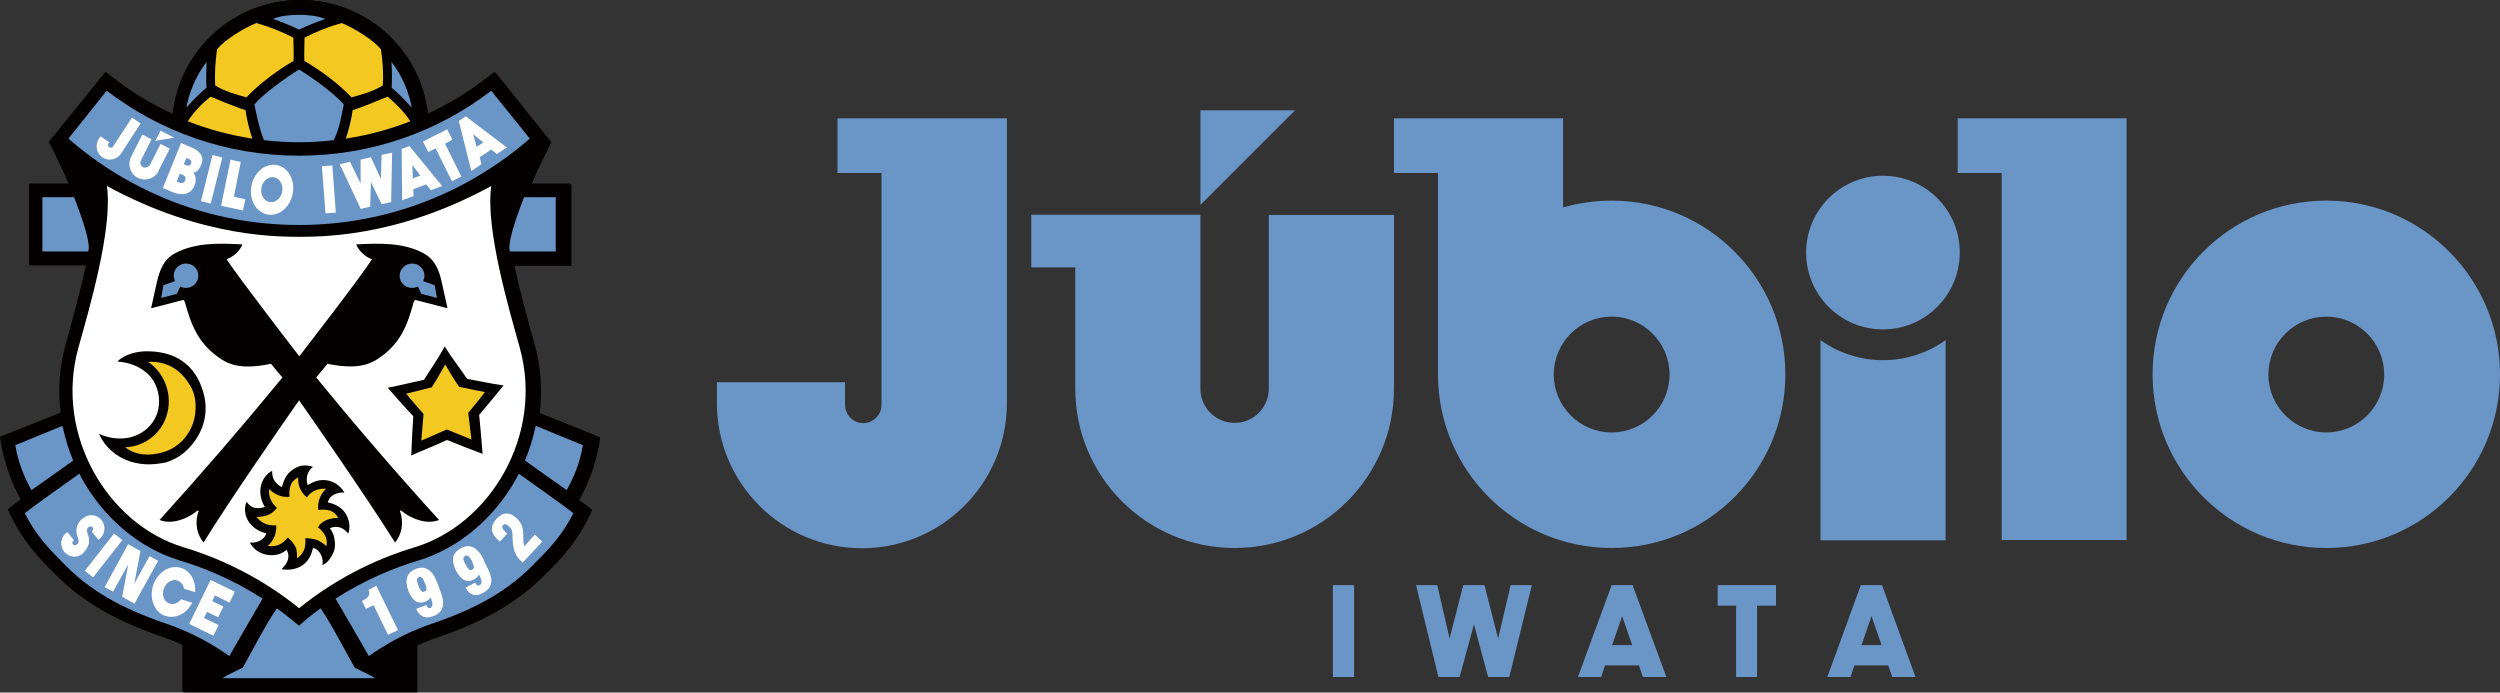 <?xml version="1.0" encoding="utf-8"?>
<!-- Generator: Adobe Illustrator 25.4.1, SVG Export Plug-In . SVG Version: 6.00 Build 0)  -->
<svg version="1.1" id="レイヤー_1" xmlns="http://www.w3.org/2000/svg" xmlns:xlink="http://www.w3.org/1999/xlink" x="0px"
	 y="0px" viewBox="0 0 1096.7 303.8" style="enable-background:new 0 0 1096.7 303.8;" xml:space="preserve">
<rect x="0" y="0" width="1096.7" height="303.8" fill="#333333" stroke="none"/>
<style type="text/css">
	.st0{fill:#6A95C7;}
	.st1{fill:#040000;}
	.st2{fill:#F3C921;}
	.st3{fill:#FFFFFF;}
</style>
<rect x="584.7" y="256.7" class="st0" width="9.3" height="40.3"/>
<path class="st0" d="M707.2,283l4.4-12.7L716,283H707.2z M716.2,256.7H707h0L692.2,297h10.2l1.7-5.1H719l1.7,5.1H731L716.2,256.7
	L716.2,256.7z"/>
<polygon class="st0" points="662.7,256.7 657.2,280.1 651.2,256.7 651.2,256.7 641.9,256.7 641.9,256.7 635.9,280.1 630.5,256.7 
	621.2,256.7 631,297 631,297 640.3,297 640.3,297 646.6,273.9 652.8,297 652.8,297 662.1,297 662.1,297 672,256.7 "/>
<path class="st0" d="M816.6,283l4.4-12.7l4.4,12.7H816.6z M830.1,297h10.2l-14.7-40.3h0h-9.3h0L801.6,297h10.2l1.7-5.1h14.8
	L830.1,297z"/>
<polygon class="st0" points="770.8,265.7 770.8,297 761.6,297 761.6,265.7 753.5,265.7 753.5,256.7 779.1,256.7 779.1,265.7 "/>
<g>
	<path class="st0" d="M826,77.1c-18.6,0-33.7,15.1-33.7,33.7c0,18.6,15.1,33.7,33.7,33.7c18.6,0,33.7-15.1,33.7-33.7
		C859.8,92.2,844.7,77.1,826,77.1"/>
	<path class="st0" d="M798.6,149.2V237h54.9v-87.8c-7.7,5.5-17.2,8.8-27.4,8.8C815.8,158,806.3,154.7,798.6,149.2"/>
</g>
<polygon class="st0" points="858.8,51.9 858.8,75.9 878.1,75.9 878.1,236.9 932.9,236.9 932.9,51.9 899.4,51.9 "/>
<g>
	<path class="st0" d="M1020.5,189.7c-14,0-25.4-11.4-25.4-25.4c0-14,11.4-25.4,25.4-25.4c14,0,25.4,11.4,25.4,25.4
		C1045.9,178.3,1034.5,189.7,1020.5,189.7 M1020.5,88c-42.1,0-76.2,34.1-76.2,76.2c0,42.1,34.1,76.2,76.2,76.2
		c42.1,0,76.2-34.1,76.2-76.2C1096.7,122.2,1062.6,88,1020.5,88"/>
	<path class="st0" d="M707,189.7c-14,0-25.4-11.4-25.4-25.4c0-14,11.4-25.4,25.4-25.4c14,0,25.4,11.4,25.4,25.4
		C732.4,178.3,721,189.7,707,189.7 M707,88c-7.4,0-14.6,1.1-21.3,3V51.9h-33.6h-40.6v24h19.3v72.1l0,16.2
		c0,42.1,34.1,76.2,76.2,76.2c42.1,0,76.2-34.1,76.2-76.2C783.2,122.2,749.1,88,707,88"/>
	<path class="st0" d="M367.4,51.9v24h19.3v91.9l0,9.8c0,4.4-3.6,8-8,8c-4.4,0-8-3.6-8-8v-9.9h-56.2v9.2c0,35.1,28.5,63.6,63.6,63.6
		c35.1,0,63.6-28.5,63.6-63.6v-25.3V51.9H408H367.4z"/>
</g>
<polygon class="st0" points="526.6,48.4 526.6,89.9 568.1,48.4 "/>
<g>
	<path class="st0" d="M556.6,161.5l0,9c0,8.3-6.7,15-15,15c-8.3,0-15-6.7-15-15l0-8.3v-68H493v0h-40.6v23.1h19.3v36.9v16.3
		c0,38.6,31.3,69.9,69.9,69.9c38.6,0,69.9-31.3,69.9-69.9v-13.9V94.3l-54.9,0V161.5z"/>
	<path class="st1" d="M183.1,303.8v-20.7c2.2-1,4.5-1.9,6.9-2.8c15.5-5.2,33.4-12.6,48.3-27.4c7-6.9,15.2-14.9,21.5-29.2l-5.7-4.4
		c7.9-13.7,9.2-27.4,9.2-27.4l-26.5-10.6c1.2-10,0.5-20.2-2.2-30l-1-3.6c-2.1-7.7-5.4-19.3-7.9-31.1h25l0-35.8l-17.5,0
		c3.2-7.8,8.7-18.4,8.7-18.4l-24.5-30.6l-4.6,3.5C205,41,196.7,46,187.8,50.1l0,0C184.7,21.9,160.9,0,131.9,0S79.1,21.9,76,50.1l0,0
		c-8.9-4-17.2-9-24.9-14.9l-4.6-3.5L22,62.2c0,0,5.5,10.6,8.7,18.4l-17.5,0l0,35.8h25c-2.5,11.8-5.8,23.5-7.9,31.1l-1,3.6
		c-2.7,9.9-3.5,20-2.2,30L0.5,191.8c0,0,1.3,13.7,9.2,27.4L4,223.6c6.4,14.3,14.5,22.3,21.5,29.2c14.9,14.8,32.8,22.2,48.3,27.4
		c2.4,0.9,4.7,1.8,6.9,2.8v20.7H183.1z"/>
	<path class="st0" d="M33.1,86.5l-13.9,0l0,23.9h20.1C40.4,107.2,37.1,96.8,33.1,86.5"/>
	<path class="st0" d="M230.7,86.5l13.9,0l0,23.9h-20.1C223.3,107.2,226.7,96.8,230.7,86.5"/>
	<path class="st0" d="M131.9,68.4c-31.8,0-61.1-10.6-84.5-28.5l-16.9,21c27.1,23.6,62.6,37.9,101.4,37.9
		c38.8,0,74.2-14.3,101.3-37.9l-16.9-21C192.9,57.7,163.7,68.4,131.9,68.4"/>
	<path class="st0" d="M172.4,27.2c0.3,3.2,0.3,9.1,0.1,11.3c1.8,1.5,5.9,5.3,8.8,8.7C180.7,42.3,177.6,33.3,172.4,27.2"/>
	<path class="st0" d="M91.4,27.2c-0.3,3.2-0.3,9.1-0.1,11.3c-1.8,1.5-5.9,5.3-8.8,8.7C83.1,42.3,86.2,33.3,91.4,27.2"/>
	<path class="st2" d="M167.9,21.6c-3.7-4.4-11.9-9.3-17.2-11.5c-5.5,1.5-11.2,3.8-16.3,6.4c0,1-0.2,6.9-0.1,10.2
		c7.3,4.3,14.8,9.9,20.7,16c4.5-1.2,9.7-2.7,13.7-5.2C169,32.4,168.6,26.7,167.9,21.6"/>
	<path class="st2" d="M95.9,21.6c3.7-4.4,11.9-9.3,17.2-11.5c5.5,1.5,11.2,3.8,16.3,6.4c0,1,0.2,6.9,0.1,10.2
		c-7.3,4.3-14.8,9.9-20.8,16c-4.5-1.2-9.7-2.7-13.7-5.2C94.7,32.4,95.2,26.7,95.9,21.6"/>
	<path class="st0" d="M131.9,6.4c-4.1,0-8.4,0.5-11.5,1.8c3.8,1.3,7.8,2.9,11.5,4.7c3.7-1.8,7.8-3.4,11.5-4.7
		C140.3,6.9,136,6.4,131.9,6.4"/>
	<path class="st2" d="M170.7,42.4c-0.9,0.4-11.7,4.9-15.3,5.9c-0.4,3.5-1.8,9.1-3,12.5c9.7-1.5,19.2-4.1,28.3-7.6
		C178.1,49.1,173.8,44.9,170.7,42.4"/>
	<path class="st2" d="M108.4,48.3c-3.6-1-14.4-5.5-15.3-5.9c-3.1,2.4-7.4,6.6-10,10.8c9.1,3.6,18.6,6.1,28.3,7.6
		C110.2,57.4,108.8,51.8,108.4,48.3"/>
	<path class="st0" d="M147.1,61.5c2.8-5.6,3.7-12.7,4.5-15.6c-3.4-4.5-14.1-12.2-19.7-15.4c-5.5,3.3-16.2,11-19.7,15.4
		c0.7,3,1.9,10.1,4.2,15.6c5.1,0.6,10.3,0.9,15.5,0.9C137,62.4,142.1,62.1,147.1,61.5"/>
	<path class="st3" d="M131.9,267.1c-18.1-14.7-37.2-22.7-50.7-26.8c-33.1-9.9-56.9-49.2-46.3-87.7c4.4-15.9,15.2-52.2,12.5-71
		c42.7,23.3,76.7,22.1,84.4,22.3c7.8-0.2,41.7,1,84.4-22.3c-2.7,18.8,8.1,55.1,12.5,71c10.7,38.5-13.1,77.8-46.3,87.7
		C169.1,244.4,150,252.4,131.9,267.1"/>
	<path class="st1" d="M131.9,175.8c6.8,9.7,30.6,44.1,42.2,62.5c2.7-3.4,4.1-8.1,2.2-13.7c-0.1-0.4,0.2-0.5,0.6-0.2
		c4.1,3.4,11,6.2,16.5,4c-18.4-20.2-36.2-40.9-54-62.6c1.3-1.7,3.3-3.9,5-6.1c7,1.4,14.9,2.2,21.3-1.7c10.9-6.8,13.8-15.7,16.5-25.1
		c0.1-0.5,0.4-1.3,0.9-1.2l13.5,3.5c0.6,0.2,0.5-0.1,0.4-0.4l-2.4-10.8c-1.1-5.2-2.9-10-8-12.8c-8.9-4.8-19.6-4.4-29.3-3.9
		c-0.1,0-0.2,0.1-0.2,0.2c1.4,3,4.1,5.4,6.9,6.3c-5,7.9-32,42.7-32,42.7s-27-34.8-32-42.7c2.9-1,5.6-3.4,6.9-6.3
		c0-0.1-0.1-0.2-0.2-0.2c-9.8-0.5-20.4-0.9-29.3,3.9c-5.1,2.7-6.8,7.6-8,12.8L67,134.8c-0.1,0.3-0.2,0.6,0.4,0.4l13.5-3.5
		c0.5-0.1,0.7,0.7,0.9,1.2c2.6,9.4,5.6,18.4,16.5,25.1c6.4,4,14.3,3.1,21.3,1.7c1.7,2.1,3.6,4.4,5,6.1c-17.8,21.7-35.6,42.4-54,62.6
		c5.5,2.2,12.4-0.6,16.5-4c0.4-0.3,0.7-0.1,0.6,0.2c-1.9,5.6-0.5,10.3,2.2,13.7C101.3,219.8,125.1,185.5,131.9,175.8"/>
	<path class="st0" d="M181.5,115.7c3,0,5.4,2.4,5.4,5.4c0,0.8-0.2,1.5-0.5,2.2c0,0.2,0.1,0.3,0.4,0.4l4.6,1.6l1,5.6l-6.9-1.8
		l-1.3-2.8c-0.1-0.2-0.1-0.4-0.2-0.4c-0.8,0.4-1.6,0.6-2.6,0.6c-3,0-5.4-2.4-5.4-5.4C176.2,118.1,178.6,115.7,181.5,115.7"/>
	<path class="st0" d="M82.2,115.7c-3,0-5.4,2.4-5.4,5.4c0,0.8,0.2,1.5,0.5,2.2c0,0.2-0.1,0.3-0.4,0.4l-4.6,1.6l-1,5.6l6.9-1.8
		l1.3-2.8c0.1-0.2,0.1-0.4,0.2-0.4c0.8,0.4,1.6,0.6,2.5,0.6c3,0,5.4-2.4,5.4-5.4C87.6,118.1,85.2,115.7,82.2,115.7"/>
	<path class="st1" d="M124.3,213.9c1.2-3.9,2.2-5.8,4.6-7.5c0.7-0.5,2-1.5,4.1-1.9c1.5-0.3,3.9,0,5,0.5c-2.8,2.1-3.2,5.5-2.3,8
		c2.2-1.4,4.8-2.4,7.5-2.2c3.9,0.3,6.9,2.5,8.6,5.5c-3.1-0.3-6.6,1.1-7.3,4.3c3.2,0.6,6.4,2.4,8,5.2c1.4,2.5,2,5.5,1,8.5
		c-1.8-2.3-4.6-3.9-8.1-2.4c1,1.4,1.6,2.6,1.9,4.1c0.5,2.5,0.6,4.6-0.5,6.9c-0.9,2.1-2.6,4.4-4.7,5.2c0.7-2.8-1-6.9-4.1-7.7
		c-1.7,8.4-8.2,10.3-13.8,9.4c2.9-2.8,3.9-5.7,2.2-8.5c-4.8,4.2-13.2,2.6-16.2-3.2c3.4,0.4,6.7-1.6,7.2-4.2
		c-3.3-0.6-6.5-2.9-8.1-5.7c-1.2-2.1-1.9-5.3-0.5-8.1c2,3.2,5.1,3.2,8,2.3c-3.5-5.6-2.5-12.8,3.2-15.9
		C119.9,209.7,121.1,212.2,124.3,213.9"/>
	<path class="st2" d="M131.5,209.6c-1,0.6-2.4,1.6-2.9,2.7c-1.2,2.7-1.1,4.9-0.8,5.9c-3.3,0.5-6.8-1-9-3.4c-0.5,3.3,1,6.2,3.4,8.3
		c-2.1,2.6-4.1,3.8-9,4c1.7,1.9,3.8,3.9,8.7,3.7c0.1,4-1.3,6.7-3.7,9c4.4,0.6,6.6-1.2,8.8-3.7c1,0.8,3,3.2,3.4,4.3
		c0.7,1.6,0.6,3.7,0.6,4.9c2-1.5,4.2-3.8,3.6-8.9c4.2,0.1,6.3,0.8,9.3,3.5c0.8-4-1.5-6.4-3.7-8.4c1.6-2.9,5.3-4.1,8.9-4.2
		c-2-3.5-4.9-3.9-8.8-3.5c-0.4-3.4,0.9-7,3.5-9.3c-3.8-0.2-6.6,1.1-8.5,3.8C133.1,216.5,131.3,213.9,131.5,209.6"/>
	<path class="st1" d="M44,190.5c5.9,2.7,13.4,3.1,19.3-0.9c6.5-4.4,8.6-12.2,6-19.4c-2.5-7.2-9.9-10.9-17.2-11.4
		c3.1-3.2,8.7-4.6,13.5-4.5c14.6,0.2,21.9,8.5,24.5,19.3c1.7,6.9,0.3,13.9-3.8,19.8c-3.3,4.7-7.2,7.9-12.7,9.7
		c-4.9,1-9.9,1.5-15.7-0.3C51.7,200.7,46.7,196.5,44,190.5"/>
	<path class="st2" d="M55.5,196.4c4.8,3.8,11.1,3.8,16.6,2.2c7.9-2.3,13.5-9.3,14.2-17.5c0.4-4.1-0.1-8.2-2.3-11.8
		c-2.6-4.3-7.8-10.8-18.4-10.4c7.7,5.4,11,15.2,8.1,24C71.1,190.7,63.6,196.2,55.5,196.4"/>
	<path class="st1" d="M196.9,193.2c5,2.1,10.6,4.2,15.7,6.1c-0.6-7.1-0.9-11.2-1.5-17.2c3.4-4,8.7-10.4,10.7-12.9
		c-5.3-0.8-10.8-2-16-2.9c-3.3-5-6.6-9-9.8-14.3c-3.6,6.5-6.6,10.5-9.1,14.6c-5.2,1.1-10.7,2.5-15.9,3.5c2.1,2.5,7.6,8.7,11.2,12.6
		c-0.4,5.9-0.6,10.1-0.9,17.2C186.1,197.8,191.9,195.5,196.9,193.2"/>
	<path class="st2" d="M196.8,188.5l10.9,4.4l-1.4-11.7c0,0,5.7-6.9,7.3-9.2c-4.3-0.8-7.6-1.6-11.3-2.4c-2.4-3.4-4.2-6.8-6.2-9.8
		c-1.8,3.1-3.6,6.6-5.9,10c-3.7,0.9-6.9,1.8-11.2,2.8c1.7,2.2,7.6,8.9,7.6,8.9l-1,11.7L196.8,188.5z"/>
	<path class="st0" d="M7.2,195.5c1.4,8.1,3.9,14,7.1,19.8c5.5-3.9,13.6-9.5,18.4-13c-2.1-5-3.7-10.1-4.7-15.2L7.2,195.5z"/>
	<path class="st0" d="M36.5,210.1c-0.4-0.7-0.7-1.4-1.1-2.1c-7.1,5.1-19.1,13.6-23.9,17.3c4.8,9.9,11.4,16.5,18.3,23.3
		c12.7,12.6,27.6,19.8,46.1,26c10.3,3.8,18.2,8.3,25.5,13.4c0,0,11.6-20.2,14.6-25.2c-13.7-8.8-26.8-13.9-36.3-16.8
		C61.8,240.8,46.1,227.7,36.5,210.1"/>
	<path class="st0" d="M256.6,195.5c-1.4,8.1-3.9,14-7.1,19.8c-5.5-3.9-13.6-9.5-18.4-13c2.1-5,3.7-10.1,4.7-15.2L256.6,195.5z"/>
	<path class="st0" d="M227.3,210.1c0.4-0.7,0.7-1.4,1.1-2.1c7.1,5.1,19.1,13.6,23.9,17.3c-4.8,9.9-11.4,16.5-18.3,23.3
		c-12.7,12.6-27.6,19.8-46.1,26c-10.3,3.8-18.2,8.3-25.5,13.4c0,0-11.6-20.2-14.6-25.2c13.7-8.8,26.8-13.9,36.3-16.8
		C201.9,240.8,217.6,227.7,227.3,210.1"/>
	<path class="st0" d="M131.9,274.8l-3.8-3.1c-2-1.6-3.9-3.1-5.9-4.5l-0.6,0.8c-5.4,8.1-9.6,16.7-14.4,25.2c-3.2,1.6-7,3.3-8.6,4.4
		c0,0-0.5,0.2,0.2,0.2h66c0.7,0,0.2-0.2,0.2-0.2c-1.7-1.1-5.4-2.8-8.6-4.4c-4.8-8.5-9-17-14.4-25.2l-0.6-0.8c-2,1.4-3.9,2.9-5.9,4.5
		L131.9,274.8z"/>
</g>
<polygon class="st3" points="94,68 98,69.1 98.2,69.1 98.1,69.3 93.2,89.2 93.1,89.3 93,89.3 89,88.3 88.8,88.3 88.9,88.1 
	93.8,68.1 93.9,68 "/>
<polygon class="st3" points="106.3,71.1 106.2,71 101.9,70.1 101.8,70 101.8,70.2 97.6,90.2 97.6,90.4 97.7,90.4 107.1,92.3 
	107.3,92.4 107.3,92.2 108.3,87.6 108.3,87.5 108.1,87.4 103.3,86.3 106.3,71.2 "/>
<g>
	<path class="st3" d="M81.8,79.2c0.7-1.8-0.6-2.4-2.3-3l-1.4,3.4C79.6,80.2,81.1,81,81.8,79.2 M81.2,72c1.9,0.8,2.6,1.1,3.2-0.3
		c0.6-1.4-0.7-1.9-2-2.4L81.2,72z M89,72c-1.3,3.3-2.7,3.6-3.6,3.7c0.6,0.8,1.8,2.9,0.3,6c-1.6,3.5-5,4.4-9.7,2.5l-4-1.7l-0.1-0.1
		l0.1-0.1l8-19.5l0.1-0.1l0.1,0.1l4,1.7C88.6,66.3,90.3,68.9,89,72"/>
	<path class="st3" d="M129.1,85c-0.6,3.2-2.4,6-4.8,7.7c-1.9,1.3-4.2,1.8-6.3,1.4c-5-1-8.2-6.7-7.1-12.6c0.6-3.2,2.4-6,4.8-7.7
		c2-1.3,4.2-1.8,6.3-1.4C127.1,73.3,130.3,79,129.1,85 M121,77.8c-1.1-0.2-2.2,0-3.2,0.7c-1.2,0.8-2.1,2.2-2.4,3.8
		c-0.6,3,1,5.8,3.5,6.3c1.1,0.2,2.2,0,3.2-0.7c1.2-0.8,2.1-2.2,2.4-3.8C125.1,81.1,123.5,78.3,121,77.8"/>
</g>
<polygon class="st3" points="143.5,93.5 141.9,73.1 141.9,73 142.1,73 146.4,72.6 146.5,72.6 146.5,72.7 148.1,93.2 148.1,93.3 
	147.9,93.4 143.6,93.7 143.5,93.7 "/>
<polygon class="st3" points="172.4,88.6 172.7,67.2 172.7,67 172.5,67 168.3,68 168.2,68 168.2,68.1 167.8,78.6 163.6,69.1 
	163.5,69 163.4,69 159.1,70 158.9,70 158.9,70.1 158.9,80.5 154.3,71.2 154.3,71.1 154.1,71.1 149.9,72 149.7,72.1 149.8,72.2 
	158.9,91.5 159,91.7 159.1,91.6 163,90.8 163.2,90.7 163.2,90.6 163.5,79.9 168.1,89.5 168.2,89.6 168.3,89.6 172.3,88.7 
	172.4,88.7 "/>
<path class="st3" d="M181.8,78.3l3.3-1.2l-3.5-4.6L181.8,78.3z M194.8,81.6l-0.2,0.1l-4.7,1.7l-0.1,0l-0.1-0.1l-1.9-2.4l-5.7,2.1
	l0.1,3l0,0.1l-0.1,0l-4.7,1.7l-0.2,0.1l0-0.2l-0.2-22.4l0-0.1l0.1,0l3.2-1.2l0.1,0l0.1,0.1l14.1,17.3L194.8,81.6z"/>
<polygon class="st3" points="203.1,77.3 196,63 199.1,61.4 199.2,61.4 199.2,61.2 197,56.8 196.9,56.7 196.8,56.8 186.5,62 
	186.3,62 186.4,62.2 188.6,66.5 188.6,66.7 188.8,66.6 191.8,65.1 199,79.4 199,79.5 199.2,79.5 203.1,77.5 203.2,77.4 "/>
<path class="st3" d="M209.9,64.4l2.9-1.9l-4.5-3.6L209.9,64.4z M223.3,64.6l-0.2,0.1l-4.2,2.8l-0.1,0.1l-0.1-0.1l-2.4-1.9l-5.1,3.4
	l0.8,2.9l0,0.1l-0.1,0.1l-4.1,2.8l-0.2,0.1l-0.1-0.2l-5.4-21.7l0-0.1l0.1-0.1l2.8-1.9l0.1-0.1l0.1,0.1l17.7,13.4L223.3,64.6z"/>
<g>
	<path class="st3" d="M48.2,63c-0.3,0.5-0.2,1.3,0.3,1.6c0.3,0.2,0.6,0.2,0.9,0.2c0.3-0.1,0.6-0.2,0.7-0.5l0,0l0.1,0l-0.1,0.1
		l8.3-12.7l0.1-0.1l0.1,0.1l3.6,2.4l0.1,0.1l-0.1,0.1l-8.5,13.1c-0.9,1.3-2.2,2.2-3.7,2.5c-1.5,0.3-3.1,0-4.4-0.8
		c-2.7-1.8-3.4-5.4-1.7-8.1l0,0.2L44,60.9l0.1-0.1l0.7-1.1l0.1-0.1l0.1,0.1l3.6,2.4l0.1,0.1l-0.1,0.1L48.2,63z"/>
	<path class="st3" d="M66.4,72.3l4.6-9.1l0.1-0.1l0.1,0.1l3.8,2l0.1,0.1l-0.1,0.1L70.2,75l0-0.2l0.1,0.1l0,0.1
		c-0.8,1.7-2.3,2.9-4,3.4c-1.7,0.6-3.5,0.4-5.1-0.4c-3.3-1.7-4.6-5.8-2.9-9.2l4.9-9.7l0.1-0.1l0.1,0.1l3.8,2l0.1,0.1l-0.1,0.1
		l-4.6,9.1c-0.5,1.1-0.1,2.4,0.9,2.9c0.5,0.3,1.1,0.3,1.6,0.1C65.6,73.2,66.1,72.9,66.4,72.3L66.4,72.3l0.1-0.1L66.4,72.3z"/>
</g>
<polygon class="st3" points="76.6,60.5 69.1,61.7 68.8,61.8 68.9,61.5 71,57.4 71.1,57.3 71.2,57.4 76.7,60.2 77.1,60.4 "/>
<polygon class="st3" points="54.2,262.1 54.3,262.2 59.4,265 59.6,265.1 59.7,264.9 69.9,246.4 70,246.3 69.8,246.2 66.4,244.3 
	66.2,244.2 66.1,244.4 59.5,256.4 62.2,242 62.1,241.9 57,239.1 56.8,239 56.7,239.2 46.5,257.6 46.5,257.8 46.6,257.9 50,259.8 
	50.2,259.9 50.3,259.7 56.9,247.7 "/>
<g>
	<path class="st3" d="M84.7,264.6l-4.5-1.4l-0.1,0l-0.1,0.1c-1.2,1.6-3.1,2.3-4.8,1.8c-1-0.3-1.9-1-2.4-2c-0.7-1.2-0.8-2.8-0.3-4.3
		c0.8-2.8,3.5-4.6,5.9-3.9c1.5,0.5,2.7,1.8,3,3.6l0,0.1l0.1,0L86,260l0.2,0.1l0-0.2c0.4-4.9-2.2-9.3-6.3-10.5
		c-5-1.5-10.4,2.1-12.2,7.9c-0.9,3.1-0.7,6.4,0.7,9c1.1,2.2,2.9,3.7,5.1,4.3c4.2,1.2,9-1.1,11.3-5.7l0.1-0.2L84.7,264.6z"/>
</g>
<polygon class="st3" points="37.9,250.8 41.3,253.4 41.4,253.5 41.5,253.4 54.2,237.3 54.3,237.1 54.1,237 50.7,234.4 50.6,234.3 
	50.5,234.4 37.9,250.6 37.8,250.7 "/>
<polygon class="st3" points="90.2,271.4 91.5,268.7 96.4,271.1 98.7,266.3 93.8,264 95,261.5 101.4,264.7 103.7,259.9 93,254.7 
	83.6,274 94.3,279.2 96.6,274.5 "/>
<g>
	<path class="st3" d="M39.5,238.5c0.2-1.3,0-2.8-0.6-4.3c-0.7-1.7,0.1-2.6,0.7-3l0,0c0.2-0.1,0.5-0.2,0.7-0.2c0.3,0,0.6,0.2,0.8,0.4
		c0.4,0.5,0.3,1.2-0.1,1.6l-0.2,0.2l-0.1,0.1l0.1,0.1l2.8,3.4l0.1,0.1l0.1-0.1l0.5-0.4l0.1-0.1h0c2.3-2.1,2.6-5.7,0.6-8.1
		c-1-1.2-2.4-2-3.9-2.1c-1.4-0.1-2.7,0.3-3.8,1.1c-1.2,0.7-2.8,2.3-3.3,4.6h0c-0.2,1.3,0,2.8,0.6,4.3c0.7,1.7-0.1,2.6-0.7,3l0,0
		c-0.2,0.1-0.5,0.2-0.7,0.2c-0.3,0-0.6-0.2-0.8-0.4c-0.4-0.5-0.3-1.2,0.1-1.6l0.2-0.1l0.1-0.1l-0.1-0.1l-2.8-3.4l-0.1-0.1l-0.1,0.1
		l-0.5,0.4l-0.1,0.1l0,0c-2.3,2.1-2.6,5.7-0.6,8.1c1,1.2,2.4,1.9,3.9,2.1c1.4,0.1,2.7-0.3,3.9-1.1C37.5,242.5,39.1,240.9,39.5,238.5
		"/>
	<path class="st3" d="M162.5,259.3c0.3,1,0.2,1.8-0.1,2.4c-0.4,0.7-1.1,1.3-2.2,1.8l-0.8,0.4l1.7,3.5l3.4-1.7l6.4,13l4.4-2.1
		l-9.5-19.4l-3.4,1.7L162.5,259.3z"/>
	<path class="st3" d="M187.9,258.8c0,0.3-0.2,0.7-0.9,1c-0.7,0.3-1.1,0-1.3-0.2c-0.3-0.3-0.8-0.9-1.3-2.4c-0.2-0.5-0.4-1-0.5-1.5
		c-0.1-0.4-0.2-0.8-0.2-1.1c0-0.3,0.1-0.5,0.2-0.7c0.1-0.2,0.4-0.3,0.7-0.5c0.3-0.1,0.6-0.1,0.8-0.1c0.2,0.1,0.4,0.2,0.6,0.4
		c0.2,0.2,0.4,0.5,0.6,0.9c0.2,0.4,0.4,0.9,0.6,1.4C187.8,257.7,187.9,258.4,187.9,258.8 M191.5,253.6c-0.6-1.1-1.2-2-2-2.7
		c-0.8-0.7-1.7-1.2-2.7-1.5c-1-0.2-2.2-0.1-3.5,0.4c-2.1,0.8-3.5,2.1-4,3.8c-0.5,1.6-0.3,3.6,0.6,6c0.3,0.9,0.8,1.7,1.2,2.4
		c0.5,0.7,1,1.3,1.6,1.8c0.6,0.5,1.3,0.7,2.1,0.8c1.5,0.2,3.5-0.6,4.5-1.7c0.2-0.2,0.3-0.4,0.5-0.6c0.2,0.5,0.4,1.1,0.5,1.6
		c0.2,0.6,0.3,1.1,0.3,1.5c0,0.4-0.1,0.7-0.2,1c-0.1,0.2-0.4,0.4-0.7,0.6c-0.6,0.2-0.9,0-1,0c-0.3-0.3-0.6-0.7-0.8-1.3l-4.4,1.7
		c0.4,1,0.9,1.8,1.5,2.4c0.6,0.6,1.2,1,1.9,1.2c0.7,0.2,1.4,0.3,2.1,0.2c0.7-0.1,1.3-0.3,2-0.5c1.5-0.6,2.6-1.4,3.3-2.3
		c0.6-1,1-2.1,1-3.3c0-1.2-0.2-2.5-0.6-3.8c-0.4-1.3-0.9-2.6-1.4-4C192.6,255.8,192.1,254.7,191.5,253.6"/>
	<path class="st3" d="M208.7,249c0,0.3-0.1,0.7-0.7,1.1c-0.6,0.3-1,0.2-1.3,0c-0.3-0.2-0.9-0.8-1.6-2.2c-0.3-0.5-0.5-0.9-0.7-1.4
		c-0.2-0.4-0.3-0.8-0.3-1.1c0-0.3,0-0.5,0.1-0.7c0.1-0.2,0.3-0.4,0.6-0.6c0.3-0.1,0.6-0.2,0.8-0.2c0.2,0,0.5,0.1,0.7,0.3
		c0.3,0.2,0.5,0.5,0.7,0.9c0.3,0.4,0.5,0.8,0.8,1.3C208.5,247.9,208.7,248.6,208.7,249 M211.7,243.4c-0.7-1-1.5-1.8-2.3-2.5
		c-0.9-0.6-1.8-1-2.9-1.1c-1-0.1-2.2,0.2-3.4,0.8c-2,1.1-3.2,2.5-3.5,4.2c-0.3,1.7,0.2,3.6,1.3,5.9c0.5,0.9,1,1.6,1.5,2.3
		c0.6,0.7,1.2,1.2,1.8,1.6c0.7,0.4,1.4,0.6,2.1,0.6c1.5,0,3.4-1,4.2-2.2c0.1-0.2,0.3-0.5,0.4-0.7c0.3,0.5,0.5,1,0.7,1.5
		c0.2,0.5,0.4,1,0.4,1.5c0.1,0.4,0,0.7-0.1,1c-0.1,0.3-0.3,0.5-0.7,0.7c-0.6,0.3-0.9,0.1-1,0.1c-0.3-0.2-0.7-0.6-1-1.2l-4.2,2.2
		c0.5,0.9,1.1,1.7,1.7,2.2c0.6,0.5,1.3,0.8,2,0.9c0.7,0.2,1.4,0.1,2.1-0.1c0.7-0.2,1.3-0.4,1.9-0.8c1.4-0.8,2.4-1.7,3-2.7
		c0.5-1,0.7-2.2,0.6-3.4c-0.1-1.2-0.5-2.4-1.1-3.7c-0.6-1.2-1.2-2.5-1.9-3.8C213,245.4,212.3,244.4,211.7,243.4"/>
	<path class="st3" d="M230.9,239.9c-0.1-0.2-0.1-0.3-0.2-0.5c-0.2-0.5-0.3-1.2-0.3-1.9l-0.1-3.1c0-0.8-0.1-1.5-0.2-2.1
		c-0.1-0.6-0.3-1.3-0.6-1.8c-0.2-0.6-0.5-1.1-0.9-1.6c-0.4-0.4-0.8-1-1.3-1.4c-1.4-1.3-2.9-2-4.4-1.9c-1.5,0-2.9,0.8-4.3,2.3
		c-1.5,1.6-2.1,3.2-2,4.7c0.1,1.5,1,3,2.5,4.4l1,0.9l3.2-3.5l-0.4-0.4c-0.4-0.4-0.7-0.7-1-1c-0.3-0.3-0.5-0.6-0.6-0.9
		c-0.1-0.3-0.2-0.5-0.2-0.7c0-0.2,0.1-0.5,0.4-0.7c0.4-0.5,1.1-0.9,2.3,0.3c0.4,0.4,0.7,0.6,0.9,0.9c0.2,0.3,0.4,0.5,0.6,0.8
		c0.1,0.3,0.3,0.7,0.3,1c0.1,0.4,0.1,0.9,0.1,1.4l0.1,2.2c0,1,0.2,2,0.3,2.8c0.1,0.9,0.4,1.8,0.7,2.5c0.3,0.8,0.7,1.5,1.2,2.2
		c0.5,0.7,1.1,1.3,1.8,1.9l0.4,0.4l8.6-9.2l-3.3-3L230.9,239.9z"/>
	<path class="st1" d="M182.3,303.4v-20.7c2.2-1,4.5-1.9,6.9-2.8c15.5-5.2,33.3-12.6,48.2-27.4c7-6.9,15.1-14.9,21.5-29.2l-5.7-4.4
		c7.9-13.7,9.1-27.4,9.1-27.4L236,180.9c1.2-10,0.5-20.2-2.2-30l-1-3.6c-2.1-7.6-5.4-19.3-7.9-31.1h25l0-35.7l-17.4,0
		c3.2-7.8,8.7-18.4,8.7-18.4l-24.4-30.5l-4.6,3.5c-7.7,5.9-16,10.9-24.9,14.9l0,0c-3.1-28.1-26.9-50-55.8-50
		c-28.9,0-52.8,21.9-55.8,50l0,0c-8.9-4-17.2-9-24.9-14.9l-4.6-3.5L21.4,62.2c0,0,5.5,10.6,8.7,18.4l-17.4,0l0,35.7h25
		c-2.5,11.8-5.8,23.4-7.9,31.1l-1,3.6c-2.7,9.8-3.5,20-2.2,30L0,191.6c0,0,1.3,13.7,9.1,27.4l-5.7,4.4c6.4,14.3,14.5,22.3,21.5,29.2
		c14.9,14.8,32.7,22.1,48.2,27.4c2.4,0.9,4.7,1.8,6.9,2.8v20.7H182.3z"/>
	<path class="st0" d="M32.5,86.5l-13.9,0v23.8h20.1C39.9,107.1,36.5,96.8,32.5,86.5"/>
	<path class="st0" d="M229.9,86.5l13.9,0l0,23.8h-20.1C222.5,107.1,225.9,96.8,229.9,86.5"/>
	<path class="st0" d="M131.2,68.3c-31.7,0-61-10.6-84.4-28.5L30,60.8c27.1,23.6,62.5,37.9,101.2,37.9c38.7,0,74.1-14.3,101.2-37.9
		l-16.9-21C192.2,57.7,162.9,68.3,131.2,68.3"/>
	<path class="st0" d="M171.7,27.2c0.3,3.2,0.3,9.1,0.1,11.3c1.8,1.4,5.9,5.3,8.8,8.7C179.9,42.3,176.8,33.3,171.7,27.2"/>
	<path class="st0" d="M90.7,27.2c-0.3,3.2-0.3,9.1-0.1,11.3c-1.8,1.4-5.9,5.3-8.8,8.7C82.5,42.3,85.6,33.3,90.7,27.2"/>
	<path class="st2" d="M167.1,21.6c-3.7-4.4-11.9-9.3-17.2-11.5c-5.5,1.5-11.2,3.8-16.3,6.4c0,1-0.2,6.9-0.1,10.2
		c7.3,4.3,14.8,9.8,20.7,16c4.5-1.2,9.7-2.7,13.7-5.2C168.3,32.5,167.9,26.7,167.1,21.6"/>
	<path class="st2" d="M95.2,21.6c3.7-4.4,11.9-9.3,17.2-11.5c5.5,1.5,11.2,3.8,16.3,6.4c0,1,0.2,6.9,0.1,10.2
		c-7.3,4.3-14.8,9.8-20.7,16c-4.5-1.2-9.7-2.7-13.7-5.2C94.1,32.5,94.5,26.7,95.2,21.6"/>
	<path class="st0" d="M131.2,6.5c-4.1,0-8.4,0.5-11.5,1.8c3.8,1.3,7.8,2.9,11.5,4.7c3.7-1.8,7.8-3.4,11.5-4.7
		C139.6,7,135.3,6.5,131.2,6.5"/>
	<path class="st2" d="M170,42.4c-0.9,0.4-11.7,4.9-15.3,5.9c-0.4,3.5-1.8,9.1-3,12.5c9.7-1.5,19.2-4,28.3-7.6
		C177.4,49.1,173.1,44.9,170,42.4"/>
	<path class="st2" d="M107.7,48.3c-3.6-1-14.4-5.5-15.3-5.9c-3.1,2.4-7.4,6.6-10,10.8c9.1,3.6,18.6,6.1,28.3,7.6
		C109.5,57.4,108.1,51.8,107.7,48.3"/>
	<path class="st0" d="M146.4,61.5c2.8-5.5,3.7-12.7,4.4-15.6c-3.4-4.4-14.1-12.1-19.6-15.4c-5.5,3.3-16.2,11-19.6,15.4
		c0.7,3,1.9,10.1,4.2,15.6c5.1,0.6,10.2,0.9,15.4,0.9C136.3,62.4,141.4,62.1,146.4,61.5"/>
	<path class="st3" d="M131.2,266.8c-18.1-14.7-37.2-22.7-50.6-26.7c-33.1-9.9-56.9-49.2-46.2-87.6c4.4-15.9,15.2-52.1,12.5-70.9
		c42.6,23.2,76.6,22.1,84.3,22.3c7.7-0.2,41.7,1,84.3-22.3c-2.7,18.8,8.1,55,12.5,70.9c10.7,38.4-13.1,77.7-46.2,87.6
		C168.4,244.1,149.3,252.1,131.2,266.8"/>
	<path class="st1" d="M131.2,175.6c6.8,9.7,30.6,44,42.1,62.4c2.7-3.4,4.1-8,2.2-13.7c-0.1-0.4,0.2-0.5,0.6-0.2
		c4.1,3.4,11,6.2,16.5,4c-18.4-20.2-36.1-40.8-53.9-62.5c1.3-1.7,3.3-3.9,5-6c7,1.4,14.9,2.2,21.3-1.7c10.9-6.8,13.8-15.7,16.4-25.1
		c0.1-0.5,0.4-1.2,0.9-1.2l13.5,3.5c0.6,0.2,0.5-0.1,0.4-0.4l-2.4-10.8c-1.1-5.2-2.9-10-8-12.8c-8.9-4.8-19.5-4.4-29.3-3.9
		c-0.1,0-0.2,0.1-0.2,0.2c1.4,3,4.1,5.4,6.9,6.3c-5,7.9-31.9,42.6-31.9,42.6s-26.9-34.8-31.9-42.6c2.9-1,5.6-3.4,6.9-6.3
		c0-0.1-0.1-0.2-0.2-0.2c-9.7-0.5-20.3-0.9-29.3,3.9c-5.1,2.7-6.8,7.6-8,12.8l-2.4,10.8c-0.1,0.3-0.2,0.6,0.4,0.4l13.5-3.5
		c0.5-0.1,0.7,0.7,0.9,1.2c2.6,9.4,5.6,18.3,16.4,25.1c6.4,4,14.2,3.1,21.3,1.7c1.7,2.1,3.6,4.4,5,6c-17.8,21.7-35.6,42.3-53.9,62.5
		c5.5,2.2,12.4-0.6,16.5-4c0.4-0.3,0.7-0.1,0.6,0.2c-1.9,5.6-0.5,10.3,2.2,13.7C100.6,219.6,124.4,185.3,131.2,175.6"/>
	<path class="st0" d="M180.8,115.6c3,0,5.4,2.4,5.4,5.3c0,0.8-0.2,1.5-0.5,2.2c0,0.2,0.1,0.3,0.4,0.4l4.6,1.6l1,5.6l-6.9-1.8
		l-1.3-2.8c-0.1-0.2-0.1-0.4-0.2-0.4c-0.8,0.4-1.6,0.6-2.6,0.6c-3,0-5.4-2.4-5.4-5.4C175.4,118,177.8,115.6,180.8,115.6"/>
	<path class="st0" d="M81.6,115.6c-3,0-5.4,2.4-5.4,5.3c0,0.8,0.2,1.5,0.5,2.2c0,0.2-0.1,0.3-0.4,0.4l-4.6,1.6l-1,5.6l6.9-1.8
		l1.3-2.8c0.1-0.2,0.1-0.4,0.2-0.4c0.8,0.4,1.6,0.6,2.5,0.6c3,0,5.4-2.4,5.4-5.4C87,118,84.6,115.6,81.6,115.6"/>
	<path class="st1" d="M123.6,213.7c1.2-3.9,2.2-5.8,4.6-7.5c0.7-0.5,2-1.5,4.1-1.9c1.5-0.3,3.9,0,5,0.5c-2.8,2.1-3.2,5.5-2.3,8
		c2.2-1.4,4.8-2.4,7.5-2.2c3.9,0.3,6.9,2.5,8.6,5.5c-3.1-0.3-6.6,1.1-7.3,4.3c3.2,0.6,6.4,2.4,8,5.2c1.4,2.5,2,5.5,1,8.5
		c-1.8-2.3-4.6-3.9-8.1-2.4c1,1.4,1.6,2.6,1.9,4.1c0.5,2.5,0.6,4.6-0.5,6.9c-0.9,2.1-2.6,4.4-4.7,5.2c0.7-2.8-1-6.9-4.1-7.6
		c-1.7,8.4-8.2,10.3-13.8,9.4c2.9-2.8,3.9-5.7,2.2-8.5c-4.7,4.2-13.2,2.6-16.1-3.2c3.4,0.4,6.7-1.6,7.2-4.1
		c-3.3-0.6-6.5-2.8-8.1-5.7c-1.2-2.1-1.8-5.3-0.5-8.1c2,3.2,5.1,3.2,8,2.3c-3.5-5.6-2.4-12.8,3.2-15.9
		C119.2,209.4,120.4,212,123.6,213.7"/>
	<path class="st2" d="M130.8,209.4c-1,0.6-2.4,1.6-2.9,2.6c-1.2,2.7-1.1,4.9-0.8,5.9c-3.3,0.5-6.8-1-9-3.4c-0.5,3.2,1,6.2,3.4,8.3
		c-2.1,2.6-4.1,3.8-9,4c1.7,1.9,3.8,3.9,8.7,3.7c0.1,4-1.3,6.7-3.7,9c4.4,0.6,6.6-1.2,8.8-3.7c1,0.8,3,3.2,3.4,4.3
		c0.7,1.6,0.6,3.7,0.6,4.9c2-1.5,4.2-3.8,3.6-8.9c4.2,0.1,6.3,0.8,9.3,3.5c0.8-4-1.5-6.4-3.7-8.3c1.6-2.9,5.3-4.1,8.9-4.1
		c-2-3.5-4.9-3.9-8.8-3.5c-0.4-3.4,0.9-7,3.5-9.3c-3.8-0.2-6.6,1.1-8.5,3.8C132.4,216.3,130.6,213.7,130.8,209.4"/>
	<path class="st1" d="M43.4,190.3c5.9,2.7,13.4,3.1,19.3-0.9c6.5-4.4,8.6-12.1,6-19.4c-2.5-7.2-9.9-10.9-17.2-11.4
		c3.1-3.2,8.7-4.6,13.5-4.5c14.6,0.2,21.9,8.5,24.5,19.2c1.7,6.9,0.3,13.9-3.8,19.8c-3.3,4.7-7.2,7.9-12.7,9.7
		c-4.9,1-9.9,1.5-15.7-0.3C51.1,200.5,46.1,196.3,43.4,190.3"/>
	<path class="st2" d="M54.9,196.2c4.8,3.8,11.1,3.8,16.6,2.2c7.9-2.3,13.4-9.3,14.2-17.5c0.4-4.1-0.1-8.2-2.3-11.8
		c-2.6-4.3-7.7-10.8-18.4-10.4c7.7,5.4,10.9,15.2,8,23.9C70.5,190.5,63,196,54.9,196.2"/>
	<path class="st1" d="M196.1,193c5,2.1,10.6,4.2,15.6,6.1c-0.6-7.1-0.9-11.2-1.5-17.1c3.4-4,8.7-10.4,10.7-12.9
		c-5.3-0.8-10.7-1.9-16-2.9c-3.3-5-6.6-9-9.8-14.2c-3.6,6.5-6.6,10.5-9.1,14.6c-5.2,1.1-10.7,2.5-15.9,3.5
		c2.1,2.5,7.6,8.7,11.2,12.5c-0.4,5.9-0.6,10.1-0.9,17.2C185.3,197.6,191.2,195.3,196.1,193"/>
	<path class="st2" d="M196,188.4l10.8,4.4l-1.4-11.7c0,0,5.7-6.8,7.3-9.1c-4.3-0.8-7.6-1.6-11.3-2.3c-2.4-3.4-4.2-6.7-6.1-9.8
		c-1.8,3.1-3.6,6.5-5.9,10c-3.7,0.9-6.9,1.8-11.2,2.8c1.7,2.2,7.6,8.9,7.6,8.9l-1,11.7L196,188.4z"/>
	<path class="st0" d="M6.7,195.3c1.4,8.1,3.9,13.9,7.1,19.7c5.5-3.9,13.6-9.5,18.3-13c-2.1-5-3.6-10.1-4.7-15.2L6.7,195.3z"/>
	<path class="st0" d="M35.9,209.9c-0.4-0.7-0.7-1.4-1.1-2.1c-7.1,5.1-19.1,13.5-23.9,17.3c4.8,9.9,11.4,16.5,18.2,23.3
		c12.6,12.6,27.6,19.8,46.1,26c10.3,3.8,18.1,8.3,25.4,13.4c0,0,11.6-20.2,14.6-25.2c-13.7-8.8-26.8-13.9-36.3-16.7
		C61.2,240.5,45.6,227.4,35.9,209.9"/>
	<path class="st0" d="M255.7,195.3c-1.4,8.1-3.9,13.9-7.1,19.7c-5.5-3.9-13.6-9.5-18.3-13c2.1-5,3.6-10.1,4.7-15.2L255.7,195.3z"/>
	<path class="st0" d="M226.5,209.9c0.4-0.7,0.7-1.4,1.1-2.1c7.1,5.1,19.1,13.5,23.9,17.3c-4.8,9.9-11.4,16.5-18.2,23.3
		c-12.6,12.6-27.6,19.8-46.1,26c-10.3,3.8-18.1,8.3-25.4,13.4c0,0-11.6-20.2-14.6-25.2c13.7-8.8,26.8-13.9,36.3-16.7
		C201.2,240.5,216.8,227.4,226.5,209.9"/>
	<path class="st0" d="M131.2,274.5l-3.8-3.1c-2-1.6-3.9-3.1-5.9-4.5l-0.6,0.8c-5.4,8.1-9.6,16.7-14.4,25.2c-3.2,1.6-6.9,3.2-8.6,4.4
		c0,0-0.5,0.2,0.2,0.2h65.9c0.7,0,0.2-0.2,0.2-0.2c-1.7-1.1-5.4-2.8-8.6-4.4c-4.8-8.5-9-17-14.4-25.2l-0.6-0.8
		c-2,1.4-3.9,2.9-5.9,4.5L131.2,274.5z"/>
</g>
<polygon class="st3" points="93.4,68 97.4,69.1 97.5,69.1 97.5,69.2 92.5,89.1 92.5,89.3 92.3,89.3 88.4,88.3 88.2,88.2 88.2,88.1 
	93.2,68.1 93.2,68 "/>
<polygon class="st3" points="105.7,71 105.5,71 101.3,70.1 101.1,70 101.1,70.2 97,90.2 96.9,90.3 97.1,90.3 106.5,92.3 106.6,92.3 
	106.6,92.2 107.6,87.6 107.6,87.4 107.5,87.4 102.6,86.3 105.6,71.2 "/>
<g>
	<path class="st3" d="M81.2,79.2c0.7-1.8-0.6-2.4-2.3-3l-1.4,3.4C79,80.2,80.4,81,81.2,79.2 M80.6,72c1.9,0.8,2.6,1.1,3.2-0.3
		c0.6-1.4-0.7-1.9-2-2.4L80.6,72z M88.4,72c-1.3,3.3-2.7,3.6-3.6,3.7c0.6,0.8,1.8,2.9,0.4,6c-1.6,3.5-5,4.4-9.7,2.5l-4-1.7l-0.1-0.1
		l0.1-0.1l7.9-19.5l0.1-0.1l0.1,0.1l4,1.7C88,66.3,89.6,68.8,88.4,72"/>
	<path class="st3" d="M128.4,85c-0.6,3.2-2.4,6-4.8,7.7c-1.9,1.3-4.2,1.8-6.3,1.4c-5-1-8.2-6.6-7-12.6c0.6-3.2,2.4-6,4.8-7.7
		c2-1.3,4.2-1.8,6.3-1.4C126.4,73.3,129.6,79,128.4,85 M120.3,77.8c-1.1-0.2-2.2,0-3.2,0.7c-1.2,0.8-2.1,2.2-2.4,3.8
		c-0.6,3,1,5.8,3.5,6.3c1.1,0.2,2.2,0,3.2-0.7c1.2-0.8,2.1-2.2,2.4-3.8C124.4,81.1,122.8,78.3,120.3,77.8"/>
</g>
<polygon class="st3" points="142.8,93.5 141.2,73.1 141.2,72.9 141.4,72.9 145.6,72.6 145.8,72.6 145.8,72.7 147.3,93.1 147.4,93.3 
	147.2,93.3 142.9,93.6 142.8,93.7 "/>
<polygon class="st3" points="171.6,88.5 172,67.1 172,67 171.8,67 167.6,67.9 167.4,68 167.4,68.1 167.1,78.5 162.8,69.1 162.8,69 
	162.6,69 158.3,70 158.2,70 158.2,70.1 158.2,80.5 153.6,71.1 153.5,71 153.4,71 149.2,72 149,72 149.1,72.2 158.2,91.5 158.2,91.6 
	158.4,91.6 162.3,90.7 162.4,90.7 162.4,90.6 162.7,79.9 167.4,89.5 167.4,89.6 167.6,89.5 171.5,88.7 171.6,88.7 "/>
<path class="st3" d="M181.1,78.2l3.3-1.2l-3.5-4.6L181.1,78.2z M194,81.6l-0.2,0.1l-4.7,1.7l-0.1,0l-0.1-0.1l-1.9-2.4l-5.7,2.1
	l0.1,3l0,0.1l-0.1,0l-4.7,1.7l-0.2,0.1l0-0.2l-0.2-22.3v-0.1l0.1,0l3.2-1.2l0.1,0l0.1,0.1l14.1,17.2L194,81.6z"/>
<polygon class="st3" points="202.3,77.3 195.2,63 198.3,61.4 198.4,61.3 198.4,61.2 196.2,56.8 196.1,56.7 196,56.8 185.7,62 
	185.6,62 185.6,62.2 187.8,66.5 187.9,66.7 188,66.6 191.1,65.1 198.2,79.4 198.3,79.5 198.4,79.4 202.3,77.5 202.4,77.4 "/>
<path class="st3" d="M209.1,64.4l2.9-1.9l-4.4-3.6L209.1,64.4z M222.5,64.6l-0.2,0.1l-4.2,2.8l-0.1,0.1l-0.1-0.1l-2.4-1.9l-5.1,3.4
	l0.8,2.9l0,0.1l-0.1,0.1l-4.1,2.8l-0.2,0.1l-0.1-0.2l-5.4-21.6l0-0.1l0.1-0.1l2.8-1.9l0.1-0.1l0.1,0.1l17.7,13.4L222.5,64.6z"/>
<g>
	<path class="st3" d="M47.6,63c-0.4,0.5-0.2,1.2,0.3,1.6c0.3,0.2,0.6,0.2,0.9,0.2c0.3-0.1,0.6-0.2,0.7-0.5l0,0l0.1,0l-0.1,0.1
		l8.3-12.7l0.1-0.1l0.1,0.1l3.6,2.4l0.1,0.1l-0.1,0.1l-8.5,13.1c-0.9,1.3-2.2,2.2-3.7,2.5c-1.5,0.3-3.1,0-4.4-0.8
		c-2.7-1.8-3.4-5.4-1.7-8.1l0,0.2l-0.1-0.1l0.1-0.1l0.7-1.1l0.1-0.1l0.1,0.1l3.6,2.4l0.1,0.1l-0.1,0.1L47.6,63z"/>
	<path class="st3" d="M65.8,72.3l4.6-9.1l0.1-0.1l0.1,0.1l3.8,2l0.1,0.1l-0.1,0.1L69.5,75l0-0.2l0.1,0.1l0,0.1
		c-0.8,1.7-2.3,2.9-4,3.4C63.8,79,62,78.8,60.4,78c-3.3-1.7-4.6-5.8-2.9-9.2l4.9-9.7l0.1-0.1l0.1,0.1l3.8,2l0.1,0.1l-0.1,0.1
		l-4.6,9.1c-0.5,1.1-0.1,2.4,0.9,2.9c0.5,0.3,1.1,0.3,1.6,0.1C65,73.2,65.5,72.8,65.8,72.3L65.8,72.3L65.8,72.3L65.8,72.3z"/>
</g>
<polygon class="st3" points="76,60.5 68.5,61.7 68.2,61.8 68.3,61.5 70.4,57.4 70.5,57.3 70.6,57.4 76,60.2 76.5,60.4 "/>
<polygon class="st3" points="53.6,261.8 53.8,261.9 58.8,264.7 59,264.8 59.1,264.6 69.3,246.2 69.4,246 69.2,245.9 65.8,244.1 
	65.6,244 65.5,244.1 58.9,256.1 61.6,241.8 61.5,241.7 56.4,238.8 56.2,238.8 56.1,238.9 46,257.4 45.9,257.5 46,257.6 49.5,259.5 
	49.6,259.6 49.7,259.4 56.3,247.5 "/>
<g>
	<path class="st3" d="M84,264.3l-4.5-1.4l-0.1,0l-0.1,0.1c-1.2,1.6-3.1,2.3-4.8,1.8c-1-0.3-1.9-1-2.4-2c-0.7-1.2-0.8-2.8-0.3-4.3
		c0.8-2.8,3.5-4.6,5.9-3.9c1.5,0.5,2.7,1.8,3,3.6l0,0.1l0.1,0l4.6,1.4l0.2,0.1l0-0.2c0.4-4.9-2.2-9.3-6.3-10.5
		c-5-1.5-10.4,2.1-12.2,7.9c-0.9,3.1-0.7,6.4,0.7,9c1.1,2.2,2.9,3.7,5.1,4.3c4.2,1.2,9-1.1,11.3-5.7l0.1-0.2L84,264.3z"/>
</g>
<polygon class="st3" points="37.3,250.5 40.7,253.2 40.9,253.3 41,253.1 53.6,237 53.7,236.9 53.5,236.8 50.2,234.2 50,234.1 
	49.9,234.2 37.3,250.3 37.2,250.4 "/>
<polygon class="st3" points="89.5,271.1 90.8,268.4 95.7,270.8 98,266.1 93.1,263.7 94.3,261.2 100.7,264.4 103,259.6 92.4,254.4 
	83,273.7 93.6,278.9 95.9,274.2 "/>
<g>
	<path class="st3" d="M39,238.3c0.2-1.3,0-2.8-0.6-4.3c-0.7-1.7,0.1-2.6,0.7-2.9l0,0c0.2-0.1,0.5-0.2,0.7-0.2c0.3,0,0.6,0.2,0.8,0.4
		c0.4,0.5,0.3,1.2-0.1,1.6l-0.2,0.2l-0.1,0.1l0.1,0.1l2.8,3.4l0.1,0.1l0.1-0.1l0.5-0.4l0.1-0.1l0,0c2.3-2.1,2.6-5.7,0.6-8.1
		c-1-1.2-2.4-2-3.9-2.1c-1.4-0.1-2.7,0.3-3.8,1.1c-1.2,0.7-2.8,2.3-3.2,4.6h0c-0.2,1.3,0,2.8,0.6,4.3c0.7,1.7-0.1,2.6-0.7,3l0,0
		c-0.2,0.1-0.5,0.2-0.7,0.2c-0.3,0-0.6-0.2-0.8-0.4c-0.4-0.5-0.3-1.2,0.2-1.6l0.2-0.1l0.1-0.1l-0.1-0.1l-2.8-3.4l-0.1-0.1l-0.1,0.1
		l-0.5,0.4l-0.1,0.1l0,0c-2.3,2.1-2.6,5.7-0.6,8.1c1,1.2,2.4,1.9,3.9,2.1c1.4,0.1,2.7-0.3,3.9-1.1C36.9,242.3,38.5,240.6,39,238.3"
		/>
	<path class="st3" d="M161.8,259c0.3,1,0.3,1.8-0.1,2.4c-0.4,0.7-1.1,1.3-2.1,1.8l-0.8,0.4l1.7,3.5l3.4-1.6l6.3,13l4.4-2.1
		l-9.5-19.4l-3.4,1.7L161.8,259z"/>
	<path class="st3" d="M187.1,258.5c0,0.3-0.2,0.7-0.9,1c-0.7,0.3-1.1,0-1.3-0.2c-0.3-0.2-0.8-0.9-1.3-2.3c-0.2-0.5-0.4-1-0.5-1.5
		c-0.1-0.4-0.2-0.8-0.2-1.1c0-0.3,0.1-0.5,0.2-0.7c0.1-0.2,0.3-0.4,0.7-0.5c0.3-0.1,0.6-0.1,0.8-0.1c0.2,0.1,0.4,0.2,0.6,0.4
		c0.2,0.2,0.4,0.6,0.6,0.9c0.2,0.4,0.4,0.9,0.6,1.4C187.1,257.4,187.1,258.1,187.1,258.5 M190.8,253.3c-0.6-1.1-1.2-2-2-2.7
		c-0.8-0.7-1.7-1.2-2.7-1.5c-1-0.2-2.2-0.1-3.5,0.4c-2.1,0.8-3.5,2.1-4,3.8c-0.5,1.6-0.3,3.7,0.6,6c0.3,0.9,0.8,1.7,1.2,2.4
		c0.5,0.7,1,1.3,1.6,1.8c0.6,0.5,1.3,0.7,2.1,0.8c1.5,0.2,3.5-0.6,4.4-1.7c0.2-0.2,0.3-0.4,0.4-0.6c0.2,0.5,0.4,1.1,0.5,1.6
		c0.2,0.6,0.3,1,0.3,1.5c0,0.4-0.1,0.7-0.2,1c-0.1,0.2-0.4,0.4-0.7,0.6c-0.6,0.2-0.9,0-1,0c-0.3-0.3-0.6-0.7-0.8-1.3l-4.4,1.7
		c0.4,1,0.9,1.8,1.5,2.3c0.6,0.6,1.2,1,1.9,1.2c0.7,0.2,1.4,0.3,2.1,0.2c0.7-0.1,1.3-0.3,2-0.5c1.5-0.6,2.6-1.4,3.3-2.3
		c0.6-1,1-2.1,1-3.3c0-1.2-0.2-2.5-0.7-3.8c-0.4-1.3-0.9-2.6-1.4-4C191.8,255.5,191.3,254.4,190.8,253.3"/>
	<path class="st3" d="M207.9,248.8c0,0.3-0.1,0.7-0.7,1.1c-0.6,0.3-1,0.2-1.3,0c-0.3-0.2-0.9-0.8-1.6-2.2c-0.3-0.5-0.5-1-0.7-1.4
		c-0.2-0.4-0.3-0.8-0.3-1.1c0-0.3,0-0.5,0.1-0.7c0.1-0.2,0.3-0.4,0.6-0.6c0.3-0.2,0.6-0.2,0.8-0.2c0.2,0,0.5,0.1,0.7,0.3
		c0.3,0.2,0.5,0.5,0.8,0.9c0.3,0.4,0.5,0.8,0.8,1.3C207.7,247.6,207.9,248.4,207.9,248.8 M210.9,243.2c-0.7-1-1.5-1.8-2.3-2.5
		c-0.9-0.6-1.8-1-2.9-1.1c-1-0.1-2.2,0.2-3.4,0.8c-2,1.1-3.2,2.5-3.5,4.2c-0.3,1.7,0.2,3.6,1.3,5.9c0.5,0.9,1,1.6,1.5,2.2
		c0.6,0.7,1.2,1.2,1.8,1.6c0.7,0.4,1.4,0.6,2.1,0.6c1.5,0,3.4-1,4.2-2.2c0.2-0.2,0.3-0.5,0.4-0.7c0.3,0.5,0.5,1,0.7,1.5
		c0.2,0.5,0.4,1,0.4,1.5c0,0.4,0,0.7-0.1,1c-0.1,0.3-0.3,0.5-0.7,0.7c-0.6,0.3-0.9,0.1-1,0.1c-0.3-0.2-0.6-0.6-1-1.2l-4.2,2.2
		c0.5,0.9,1.1,1.7,1.7,2.2c0.6,0.5,1.3,0.8,2,1c0.7,0.1,1.4,0.1,2.1-0.1c0.7-0.2,1.3-0.4,1.9-0.8c1.4-0.8,2.4-1.7,3-2.7
		c0.5-1,0.7-2.2,0.6-3.4c-0.1-1.2-0.5-2.4-1.1-3.7c-0.6-1.2-1.2-2.5-1.9-3.8C212.2,245.2,211.5,244.2,210.9,243.2"/>
	<path class="st3" d="M230.1,239.6c-0.1-0.1-0.1-0.3-0.2-0.5c-0.2-0.5-0.3-1.2-0.3-1.9l-0.1-3.1c0-0.8-0.1-1.5-0.2-2.1
		c-0.1-0.6-0.3-1.3-0.6-1.8c-0.2-0.6-0.5-1.1-0.9-1.6c-0.4-0.5-0.8-1-1.3-1.4c-1.4-1.3-2.9-2-4.4-1.9c-1.5,0-2.9,0.8-4.3,2.3
		c-1.5,1.6-2.1,3.2-2,4.7c0.1,1.5,1,3,2.5,4.4l1,0.9l3.2-3.5l-0.4-0.4c-0.4-0.4-0.7-0.7-1-1c-0.3-0.3-0.5-0.6-0.6-0.9
		c-0.1-0.2-0.2-0.5-0.2-0.7c0-0.2,0.2-0.5,0.4-0.7c0.4-0.5,1.1-0.9,2.3,0.3c0.4,0.4,0.7,0.6,0.9,0.9c0.2,0.3,0.4,0.5,0.5,0.8
		c0.1,0.3,0.3,0.7,0.3,1c0.1,0.4,0.1,0.9,0.1,1.4l0.1,2.2c0,1,0.2,2,0.3,2.8c0.1,0.9,0.4,1.8,0.7,2.5c0.3,0.8,0.7,1.5,1.2,2.2
		c0.5,0.7,1.1,1.3,1.8,1.9l0.4,0.4l8.6-9.2l-3.3-3.1L230.1,239.6z"/>
</g>
</svg>
